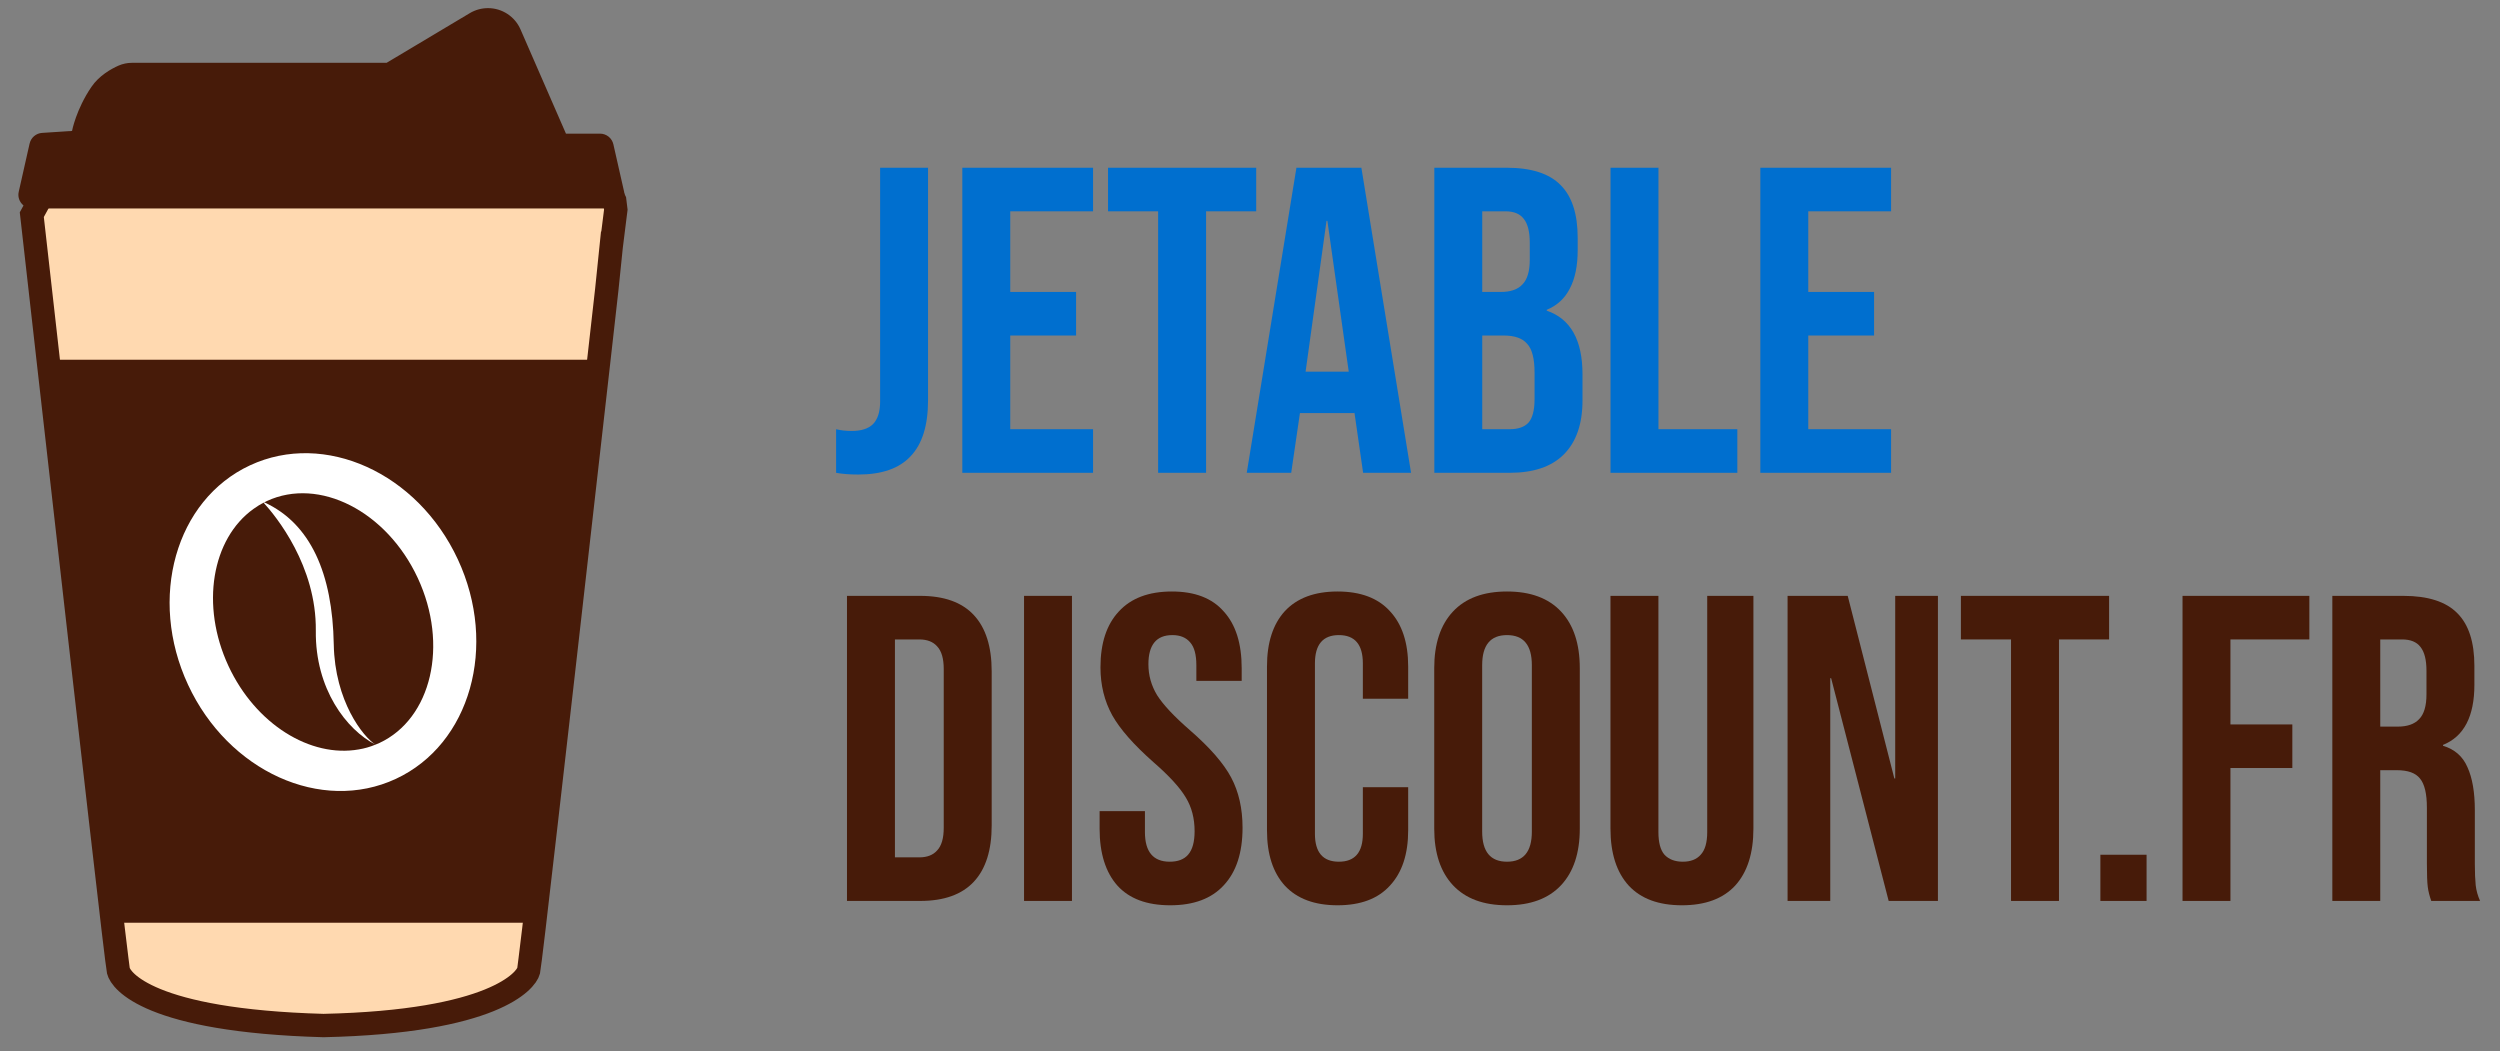 <svg xmlns="http://www.w3.org/2000/svg" fill="none" viewBox="0 0 107 45" height="45" width="107">
<rect x="0" y="0" width="107" height="45" fill="#808080" stroke="none"/>
<path fill="white" d="M26.177 10.41L26.357 8.973L26.309 8.582L26.109 8.172C26.109 8.172 25.834 8.277 25.78 8.18L13.95 7.592V7.581L13.847 7.587L13.742 7.581V7.592L1.911 8.18L1.361 9.188C1.361 9.188 1.663 11.858 2.092 15.661C2.947 23.214 4.312 35.242 4.843 39.758C4.972 40.84 5.053 41.492 5.067 41.549C5.169 41.962 6.364 43.685 13.847 43.893C21.145 43.731 22.523 41.962 22.625 41.549C22.639 41.492 22.719 40.84 22.849 39.758C23.38 35.242 24.747 23.214 25.602 15.661C25.74 14.439 25.864 13.339 25.969 12.403L26.174 10.41H26.177Z"></path>
<path fill="#FFD9B0" d="M26.177 10.41L26.357 8.973L26.309 8.582L26.109 8.172C26.109 8.172 25.834 8.277 25.78 8.18L13.95 7.592V7.581L13.847 7.587L13.742 7.581V7.592L1.911 8.18L1.361 9.188C1.361 9.188 1.663 11.858 2.092 15.661C2.947 23.214 4.312 35.242 4.843 39.758C4.972 40.84 5.053 41.492 5.067 41.549C5.169 41.962 6.364 43.685 13.847 43.893C21.145 43.731 22.523 41.962 22.625 41.549C22.639 41.492 22.719 40.84 22.849 39.758C23.38 35.242 24.747 23.214 25.602 15.661C25.74 14.439 25.864 13.339 25.969 12.403L26.174 10.41H26.177Z"></path>
<path stroke-miterlimit="10" stroke="#471B09" d="M26.177 10.41L26.357 8.973L26.309 8.582L26.109 8.172C26.109 8.172 25.834 8.277 25.78 8.18L13.95 7.592V7.581L13.847 7.587L13.742 7.581V7.592L1.911 8.18L1.361 9.188C1.361 9.188 1.663 11.858 2.092 15.661C2.947 23.214 4.312 35.242 4.843 39.758C4.972 40.84 5.053 41.492 5.067 41.549C5.169 41.962 6.364 43.685 13.847 43.893C21.145 43.731 22.523 41.962 22.625 41.549C22.639 41.492 22.719 40.84 22.849 39.758C23.38 35.242 24.747 23.214 25.602 15.661C25.74 14.439 25.864 13.339 25.969 12.403L26.174 10.41H26.177Z"></path>
<path fill="#471B09" d="M25.614 15.396C24.759 22.95 23.392 34.977 22.861 39.494H4.855C4.324 34.977 2.959 22.95 2.104 15.396H25.614Z"></path>
<path fill="#471B09" d="M1.266 6.149L0.802 8.207C0.718 8.573 0.999 8.921 1.373 8.921H26.14C26.515 8.921 26.795 8.573 26.712 8.207L26.253 6.179C26.194 5.912 25.957 5.72 25.682 5.72H24.223L22.278 1.26C22.038 0.707 21.491 0.348 20.887 0.348C20.614 0.348 20.345 0.421 20.11 0.561L16.545 2.689H5.64C5.448 2.689 5.257 2.73 5.081 2.805C4.755 2.948 4.24 3.236 3.911 3.722C3.256 4.685 3.083 5.604 3.083 5.604L1.802 5.688C1.543 5.704 1.325 5.89 1.268 6.144L1.266 6.149Z"></path>
<path fill="white" d="M16.941 33.336C20.13 31.853 21.319 27.648 19.596 23.942C17.873 20.235 13.892 18.433 10.703 19.915C7.514 21.397 6.326 25.603 8.049 29.309C9.771 33.015 13.753 34.818 16.941 33.336Z"></path>
<path fill="#471B09" d="M16.238 31.8C16.181 31.827 16.127 31.849 16.071 31.87C15.836 31.967 15.599 32.035 15.356 32.075C13.29 32.442 10.939 30.999 9.779 28.505C8.571 25.908 9.067 23.063 10.844 21.785C10.99 21.679 11.146 21.582 11.314 21.501C11.349 21.48 11.384 21.464 11.421 21.445C13.66 20.404 16.548 21.879 17.88 24.738C19.21 27.596 18.474 30.757 16.238 31.8Z"></path>
<path fill="white" d="M16.071 31.87C14.833 31.237 13.487 29.492 13.517 26.997C13.549 24.217 11.81 22.095 11.284 21.518C11.281 21.515 11.281 21.512 11.281 21.512C11.289 21.512 11.303 21.507 11.314 21.501C13.29 22.407 14.232 24.541 14.285 27.58C14.329 30.015 15.545 31.541 16.071 31.87Z"></path>
<path fill="#006FCF" d="M36.736 20.31C36.363 20.31 36.046 20.285 35.785 20.236V18.37C35.984 18.42 36.208 18.445 36.456 18.445C36.867 18.445 37.171 18.346 37.37 18.147C37.569 17.935 37.669 17.618 37.669 17.195V7.179H39.72V17.139C39.72 18.209 39.472 19.005 38.974 19.527C38.489 20.049 37.743 20.31 36.736 20.31Z"></path>
<path fill="#006FCF" d="M41.187 7.179H46.783V9.044H43.239V12.495H46.056V14.36H43.239V18.37H46.783V20.236H41.187V7.179Z"></path>
<path fill="#006FCF" d="M49.568 9.044H47.423V7.179H53.765V9.044H51.62V20.236H49.568V9.044Z"></path>
<path fill="#006FCF" d="M55.487 7.179H58.267L60.393 20.236H58.341L57.968 17.643V17.68H55.637L55.264 20.236H53.361L55.487 7.179ZM57.726 15.908L56.812 9.454H56.775L55.879 15.908H57.726Z"></path>
<path fill="#006FCF" d="M61.389 7.179H64.485C65.542 7.179 66.313 7.428 66.798 7.925C67.283 8.41 67.525 9.162 67.525 10.182V10.704C67.525 11.376 67.413 11.923 67.19 12.346C66.978 12.768 66.649 13.073 66.201 13.26V13.297C67.221 13.645 67.731 14.553 67.731 16.02V17.139C67.731 18.147 67.463 18.918 66.928 19.452C66.406 19.975 65.635 20.236 64.616 20.236H61.389V7.179ZM64.243 12.495C64.653 12.495 64.957 12.389 65.156 12.178C65.368 11.966 65.474 11.612 65.474 11.115V10.387C65.474 9.915 65.386 9.573 65.213 9.361C65.051 9.15 64.79 9.044 64.429 9.044H63.44V12.495H64.243ZM64.616 18.37C64.976 18.37 65.243 18.277 65.418 18.091C65.592 17.892 65.679 17.556 65.679 17.084V15.946C65.679 15.349 65.573 14.938 65.362 14.715C65.163 14.478 64.827 14.36 64.354 14.36H63.44V18.37H64.616Z"></path>
<path fill="#006FCF" d="M68.93 7.179H70.982V18.37H74.358V20.236H68.93V7.179Z"></path>
<path fill="#006FCF" d="M75.342 7.179H80.938V9.044H77.394V12.495H80.21V14.36H77.394V18.37H80.938V20.236H75.342V7.179Z"></path>
<path fill="#471B09" d="M36.251 25.503H39.385C40.404 25.503 41.169 25.776 41.679 26.324C42.189 26.871 42.444 27.673 42.444 28.73V35.333C42.444 36.39 42.189 37.192 41.679 37.739C41.169 38.286 40.404 38.56 39.385 38.56H36.251V25.503ZM39.347 36.695C39.683 36.695 39.938 36.595 40.112 36.396C40.299 36.197 40.392 35.874 40.392 35.426V28.637C40.392 28.189 40.299 27.866 40.112 27.667C39.938 27.468 39.683 27.368 39.347 27.368H38.303V36.695H39.347Z"></path>
<path fill="#471B09" d="M43.829 25.503H45.88V38.56H43.829V25.503Z"></path>
<path fill="#471B09" d="M50.084 38.746C49.09 38.746 48.337 38.467 47.828 37.907C47.318 37.335 47.063 36.52 47.063 35.464V34.717H49.003V35.613C49.003 36.458 49.357 36.881 50.066 36.881C50.414 36.881 50.675 36.782 50.849 36.583C51.036 36.371 51.129 36.035 51.129 35.575C51.129 35.028 51.005 34.55 50.756 34.139C50.507 33.716 50.047 33.213 49.376 32.628C48.53 31.882 47.939 31.211 47.604 30.614C47.268 30.004 47.1 29.32 47.1 28.562C47.1 27.53 47.361 26.734 47.883 26.174C48.406 25.602 49.164 25.316 50.159 25.316C51.142 25.316 51.881 25.602 52.379 26.174C52.889 26.734 53.144 27.542 53.144 28.599V29.14H51.204V28.469C51.204 28.021 51.117 27.698 50.943 27.499C50.768 27.287 50.514 27.182 50.178 27.182C49.494 27.182 49.152 27.598 49.152 28.431C49.152 28.904 49.276 29.345 49.525 29.756C49.786 30.166 50.252 30.663 50.924 31.248C51.782 31.994 52.373 32.672 52.696 33.281C53.019 33.891 53.181 34.605 53.181 35.426C53.181 36.496 52.913 37.316 52.379 37.888C51.856 38.46 51.092 38.746 50.084 38.746Z"></path>
<path fill="#471B09" d="M57.248 38.746C56.266 38.746 55.514 38.467 54.992 37.907C54.482 37.347 54.227 36.558 54.227 35.538V28.525C54.227 27.505 54.482 26.715 54.992 26.156C55.514 25.596 56.266 25.316 57.248 25.316C58.231 25.316 58.977 25.596 59.487 26.156C60.009 26.715 60.27 27.505 60.27 28.525V29.905H58.33V28.394C58.33 27.586 57.988 27.182 57.304 27.182C56.62 27.182 56.279 27.586 56.279 28.394V35.687C56.279 36.483 56.62 36.881 57.304 36.881C57.988 36.881 58.33 36.483 58.33 35.687V33.691H60.27V35.538C60.27 36.558 60.009 37.347 59.487 37.907C58.977 38.467 58.231 38.746 57.248 38.746Z"></path>
<path fill="#471B09" d="M64.5 38.746C63.493 38.746 62.722 38.46 62.187 37.888C61.652 37.316 61.385 36.508 61.385 35.464V28.599C61.385 27.555 61.652 26.746 62.187 26.174C62.722 25.602 63.493 25.316 64.5 25.316C65.507 25.316 66.278 25.602 66.813 26.174C67.348 26.746 67.615 27.555 67.615 28.599V35.464C67.615 36.508 67.348 37.316 66.813 37.888C66.278 38.46 65.507 38.746 64.5 38.746ZM64.5 36.881C65.209 36.881 65.563 36.452 65.563 35.594V28.469C65.563 27.611 65.209 27.182 64.5 27.182C63.791 27.182 63.437 27.611 63.437 28.469V35.594C63.437 36.452 63.791 36.881 64.5 36.881Z"></path>
<path fill="#471B09" d="M71.987 38.746C70.992 38.746 70.234 38.467 69.712 37.907C69.189 37.335 68.928 36.52 68.928 35.464V25.503H70.98V35.613C70.98 36.06 71.067 36.384 71.241 36.583C71.428 36.782 71.689 36.881 72.025 36.881C72.36 36.881 72.615 36.782 72.789 36.583C72.976 36.384 73.069 36.06 73.069 35.613V25.503H75.046V35.464C75.046 36.52 74.785 37.335 74.263 37.907C73.74 38.467 72.982 38.746 71.987 38.746Z"></path>
<path fill="#471B09" d="M76.508 25.503H79.082L81.078 33.318H81.115V25.503H82.943V38.56H80.835L78.373 29.028H78.335V38.56H76.508V25.503Z"></path>
<path fill="#471B09" d="M86.072 27.368H83.927V25.503H90.269V27.368H88.124V38.56H86.072V27.368Z"></path>
<path fill="#471B09" d="M89.896 36.583H91.873V38.56H89.896V36.583Z"></path>
<path fill="#471B09" d="M93.412 25.503H98.84V27.368H95.463V31.006H98.112V32.871H95.463V38.56H93.412V25.503Z"></path>
<path fill="#471B09" d="M99.824 25.503H102.864C103.921 25.503 104.692 25.752 105.177 26.249C105.662 26.734 105.904 27.486 105.904 28.506V29.308C105.904 30.663 105.457 31.521 104.561 31.882V31.919C105.059 32.069 105.407 32.373 105.606 32.834C105.817 33.294 105.923 33.909 105.923 34.68V36.974C105.923 37.347 105.936 37.652 105.96 37.888C105.985 38.112 106.047 38.336 106.147 38.56H104.058C103.983 38.349 103.933 38.15 103.909 37.963C103.884 37.776 103.871 37.441 103.871 36.956V34.568C103.871 33.971 103.772 33.555 103.573 33.318C103.386 33.082 103.057 32.964 102.584 32.964H101.875V38.56H99.824V25.503ZM102.622 31.099C103.032 31.099 103.337 30.993 103.536 30.782C103.747 30.57 103.853 30.216 103.853 29.718V28.711C103.853 28.239 103.766 27.897 103.592 27.685C103.43 27.474 103.169 27.368 102.808 27.368H101.875V31.099H102.622Z"></path>
</svg>
